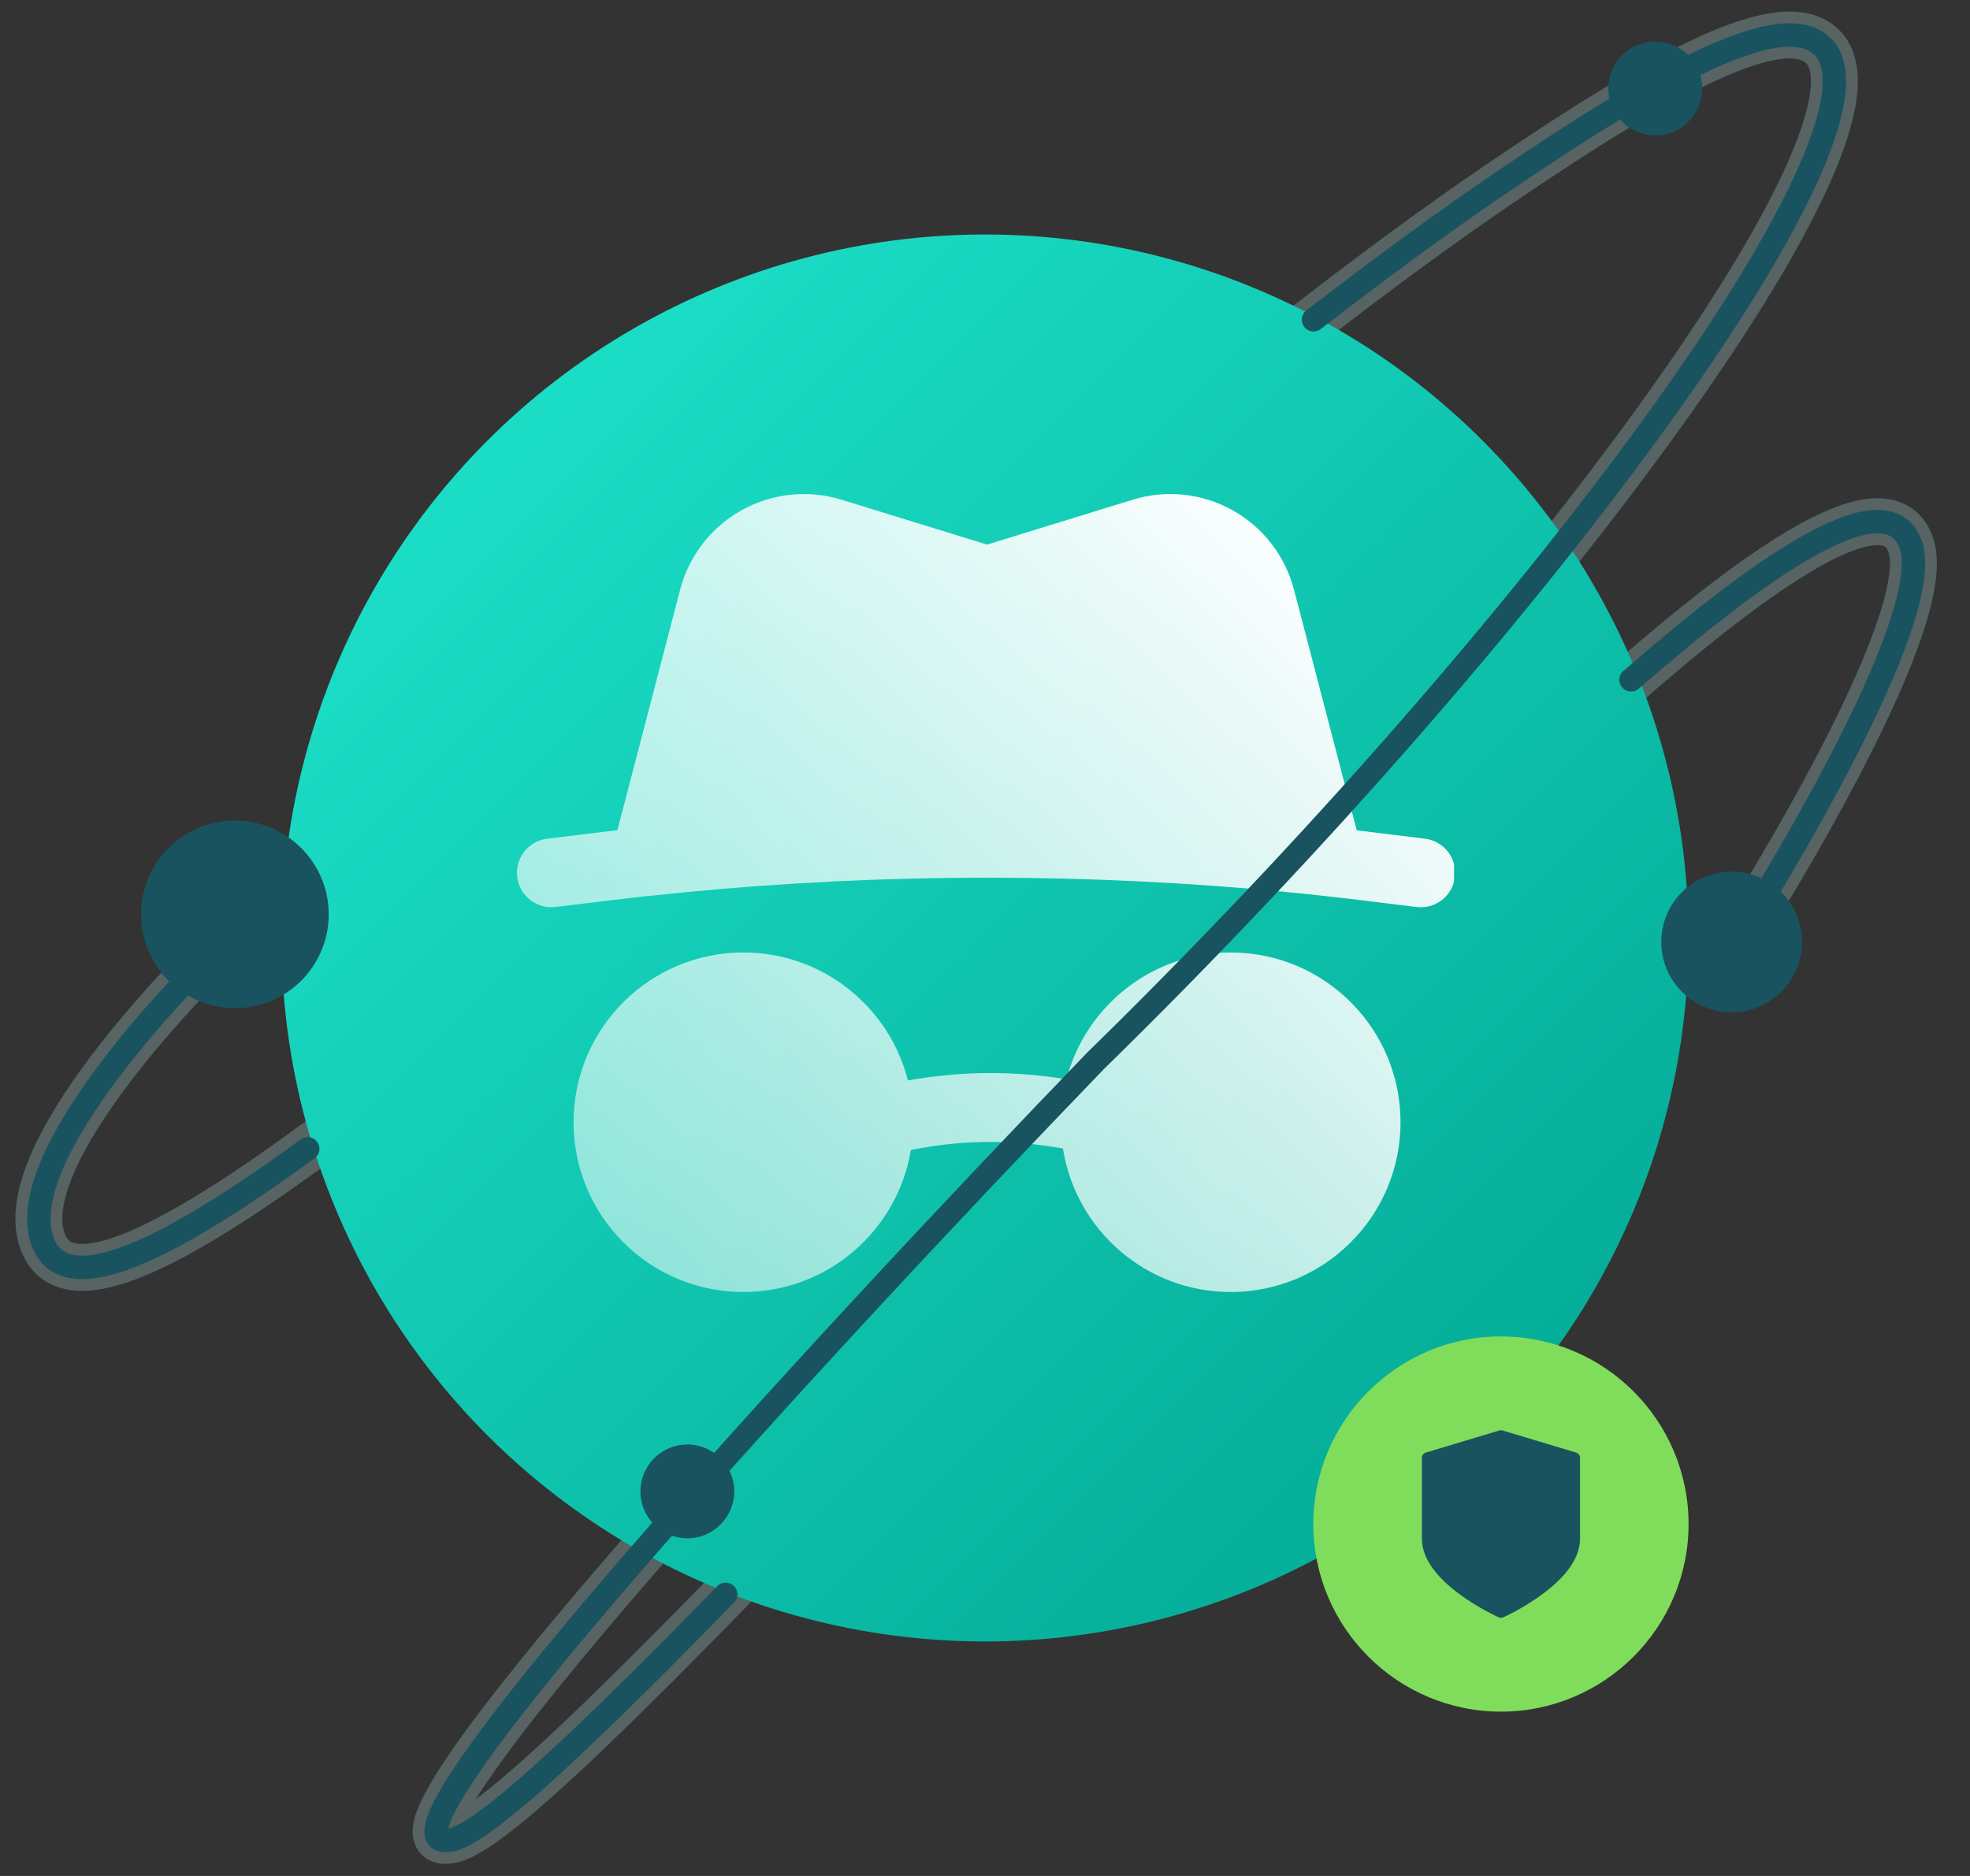 <?xml version="1.0" encoding="UTF-8"?>
<svg xmlns="http://www.w3.org/2000/svg" width="42" height="40" viewBox="0 0 42 40" fill="none">
  <rect x="0" y="0" width="42" height="40" fill="#333333" stroke="none"/>
  <path opacity=".25" d="M4.656 20.205S.258 24.418.89 26.419c.169.534.608.697 1.271.558C6.702 26.023 21.729 10.89 31.959 3.927 35.537 1.491 38.027.162 38.861.996 40.637 2.772 32.58 13.609 23.361 22.615 17.791 28.386 7.25 39.787 9.645 39.223c.416-.098 1.28-.79 2.465-1.898 6.049-5.654 20.454-22.123 26.244-25.566 1.242-.739 2.088-.878 2.369-.181.68 1.683-3.786 8.627-3.786 8.627" stroke="#C7FAF7"></path>
  <circle cx="21" cy="20" r="15" fill="url(#paint0_linear_1729_21288)"></circle>
  <g clip-path="url(#clip0_1729_21288)">
    <path fill-rule="evenodd" clip-rule="evenodd" d="M22.662 24.49c.27 1.732 1.77 3.059 3.577 3.059 1.998 0 3.62-1.622 3.62-3.62s-1.622-3.62-3.62-3.62c-1.682 0-3.097 1.149-3.503 2.704-1.119-.185-2.262-.176-3.379.025-.397-1.568-1.819-2.729-3.509-2.729-1.998 0-3.62 1.622-3.62 3.62s1.622 3.62 3.62 3.62c1.796 0 3.289-1.311 3.571-3.028 1.069-.219 2.17-.229 3.242-.031Zm6.264-6.784-1.339-5.135c-.188-.719-.661-1.33-1.31-1.692-.649-.362-1.418-.443-2.128-.224l-3.105.957-3.105-.957c-.71-.219-1.479-.138-2.128.224-.649.362-1.122.973-1.31 1.692l-1.338 5.13c-.113.013-.226.027-.34.041-.705.086-.771.094-1.157.141-.402.049-.689.415-.639.817.049.402.415.688.817.639.386-.047.453-.055 1.158-.141.255-.031.51-.061.764-.089.013-0.0.033-.001.059-.004 4.285-.465 8.603-.515 12.894-.15.791.068 1.581.151 2.369.248.679.083.742.091 1.113.137.402.049.768-.237.818-.639.049-.402-.237-.768-.639-.818-.371-.045-.433-.053-1.113-.137-.113-.014-.226-.028-.339-.041Z" fill="url(#paint1_linear_1729_21288)"></path>
  </g>
  <circle cx="36.918" cy="20.085" r="1.5" fill="#19535F"></circle>
  <circle cx="35.289" cy="1.887" r="1" fill="#19535F"></circle>
  <circle cx="14.654" cy="31.8" r="1" fill="#19535F"></circle>
  <circle cx="5.008" cy="19.496" r="2" fill="#19535F"></circle>
  <path d="M4.656 20.205S.258 24.418.89 26.419c.169.534.608.697 1.271.558 1.007-.211 2.529-1.119 4.399-2.481m30.378-4.292s4.465-6.944 3.786-8.627c-.281-.697-1.127-.558-2.369.181-.976.58-2.196 1.531-3.581 2.737m-6.77-7.677c1.372-1.059 2.7-2.037 3.955-2.892C35.537 1.491 38.027.162 38.861.996 40.637 2.772 32.58 13.609 23.361 22.615 17.791 28.386 7.25 39.787 9.645 39.223c.416-.098 1.28-.79 2.465-1.898.94-.878 2.081-2.018 3.361-3.329" stroke="#19535F" stroke-width=".5" stroke-linecap="round"></path>
  <g clip-path="url(#clip1_1729_21288)">
    <path fill-rule="evenodd" clip-rule="evenodd" d="M32 28.496c-2.206 0-4 1.794-4 4 0 2.206 1.794 4 4 4s4-1.794 4-4c0-2.206-1.794-4-4-4Z" fill="#80DD5B"></path>
    <g clip-path="url(#clip2_1729_21288)">
      <path d="m33.603 30.972-1.569-.471c-.022-.007-.045-.007-.067 0l-1.569.471c-.05.015-.084.06-.084.112v1.726c0 .225.091.454.27.683.137.175.326.35.563.521.398.288.789.464.805.472.015.007.032.01.048.01.016 0 .033-.003.048-.01.017-.007.408-.184.805-.472.237-.171.426-.347.563-.521.179-.229.27-.459.27-.683V31.084c0-.052-.034-.097-.084-.112Z" fill="#19535F"></path>
    </g>
  </g>
  <defs>
    <clipPath id="clip0_1729_21288">
      <path fill="#fff" d="M11 10.496h20v17.604H11z"></path>
    </clipPath>
    <clipPath id="clip1_1729_21288">
      <path fill="#fff" d="M28 28.496h8v8h-8z"></path>
    </clipPath>
    <clipPath id="clip2_1729_21288">
      <path fill="#fff" d="M30 30.496h4v4h-4z"></path>
    </clipPath>
    <linearGradient id="paint0_linear_1729_21288" x1="36.305" y1="35" x2="6.305" y2="5" gradientUnits="userSpaceOnUse">
      <stop stop-color="#00A38F"></stop>
      <stop offset="1" stop-color="#20E7CF"></stop>
    </linearGradient>
    <linearGradient id="paint1_linear_1729_21288" x1="28.5" y1="11.496" x2="12" y2="27.496" gradientUnits="userSpaceOnUse">
      <stop stop-color="#fff"></stop>
      <stop offset="1" stop-color="#fff" stop-opacity=".5"></stop>
    </linearGradient>
  </defs>
</svg>
